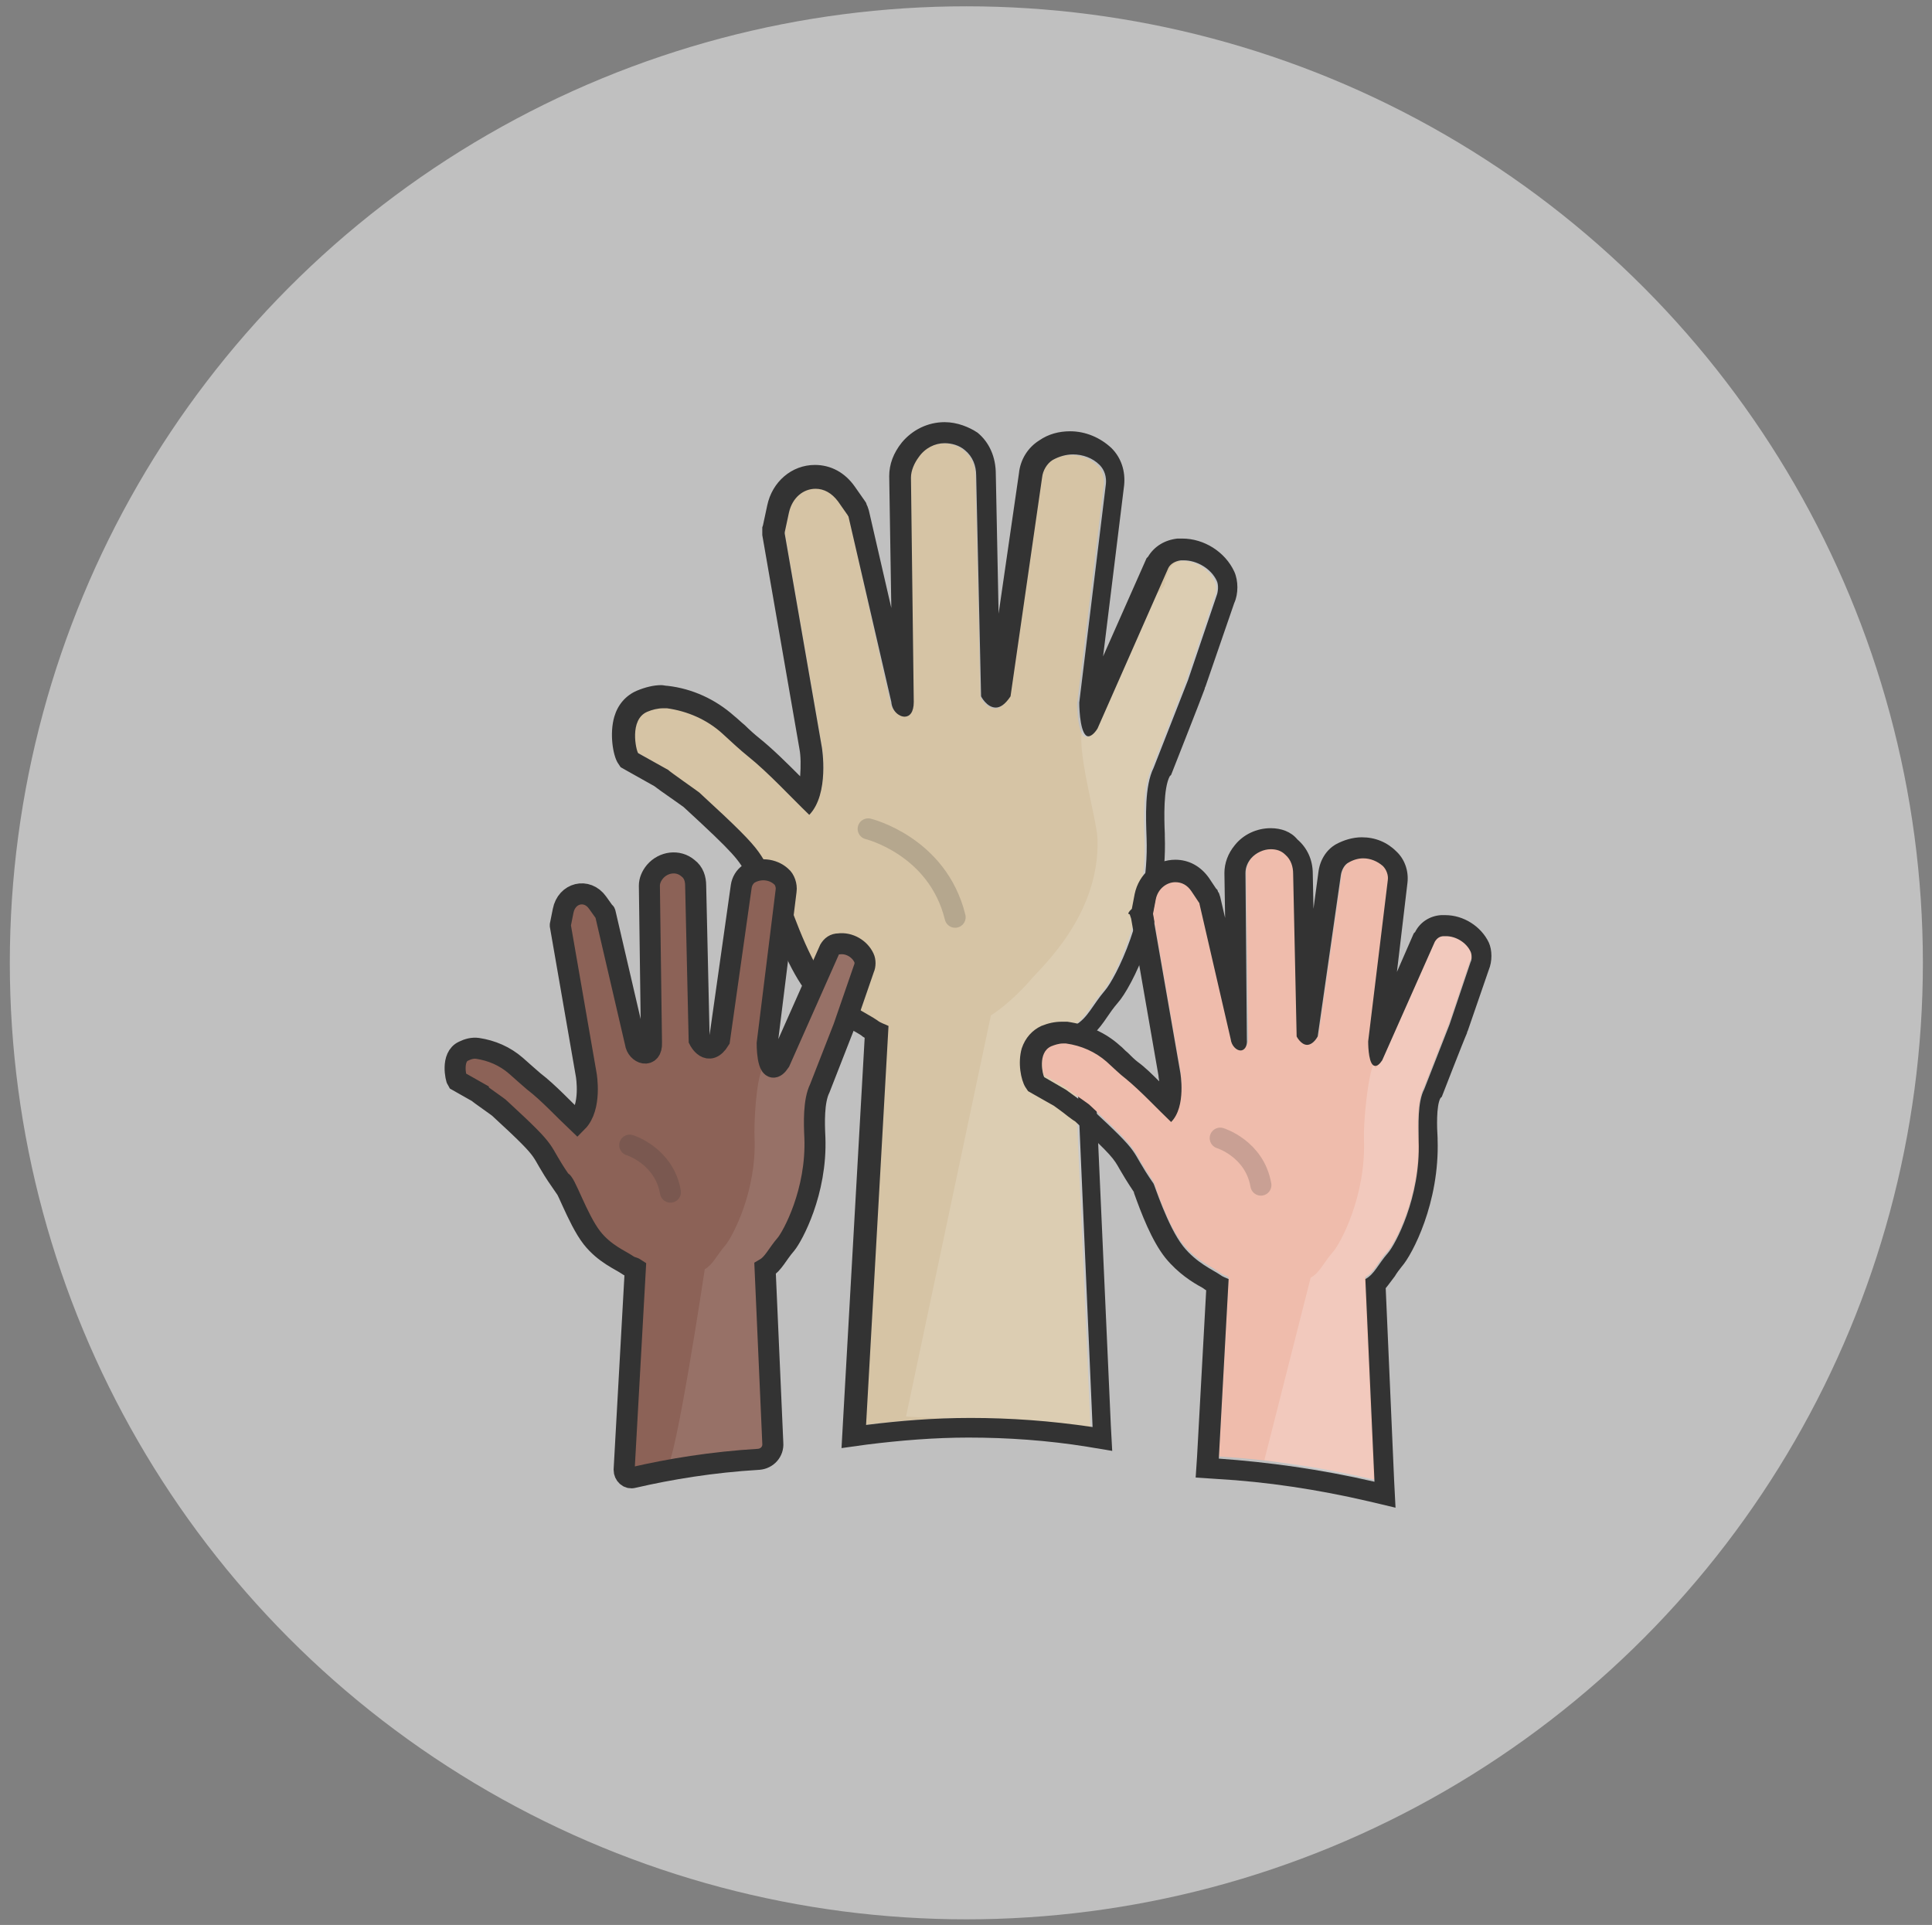 <?xml version="1.0" encoding="utf-8"?>
<!-- Generator: Adobe Illustrator 18.1.1, SVG Export Plug-In . SVG Version: 6.00 Build 0)  -->
<svg version="1.1" id="Layer_1" xmlns="http://www.w3.org/2000/svg" xmlns:xlink="http://www.w3.org/1999/xlink" x="0px" y="0px"
	 width="275.5px" height="274.5px" viewBox="28 -28.5 275.5 274.5" enable-background="new 28 -28.5 275.5 274.5"
	 xml:space="preserve">
<rect x="28" y="-28.5" width="275.5" height="274.5" fill="#808080" stroke="none"/>
<g id="Layer_2">
</g>
<g id="Layer_1_1_">
	<circle opacity="0.5" fill="#FFFFFF" enable-background="new    " cx="165.8" cy="108.8" r="136.4"/>
</g>
<path fill="none" stroke="#333333" stroke-width="3" stroke-miterlimit="10" d="M123.3,142.8c1.3-5.7-5.7-8.9-5.7-8.9"/>
<g>
	<path fill="#D6C4A5" d="M123.1,81.3c0.1,0.1,4.4,3.2,4.4,3.2c11,10.1,7.3,7.4,12.5,14.9c0.1,0.2,2.6,8.3,5.7,12.1
		c2.6,3.2,5.9,4.5,7.2,5.5c0.5,0.4,1.1,0.5,1.6,0.8l-3.2,56.9c9.8-1.3,20.6-1.4,32.2,0.4l-2.5-57.3c1.8-1,2.4-2.9,4.3-5
		c1.3-1.5,6.3-10.6,5.9-21.7c-0.1-2.9-0.3-7.4,1-10c0,0,4.9-12.5,4.9-12.5l4.1-12.1c0.3-0.5,0.3-1.5,0-2.1c-0.9-1.9-3-3.1-5.1-2.9
		c-0.8,0.1-1.5,0.5-1.8,1.1l-10.1,22.9c-2.3,3.4-2.6-2.1-2.6-3.7l3.8-31.2c0.1-1-0.2-2-0.9-2.7c-1.8-1.7-4.5-2-6.6-0.7
		c-0.9,0.5-1.4,1.5-1.5,2.5l-4.5,31.2c-2.2,3.7-4.1,0-4.1,0l-0.7-31.5c0-1.4-0.5-2.7-1.6-3.6c-2-1.7-5-1.3-6.7,0.7
		c-0.7,0.8-1.1,1.8-1.1,2.9l0.4,32c0.1,3.3-3,2.3-3.2,0L149,45c0-0.1-0.1-0.1-0.1-0.2l-1.4-2c-2.1-3-6.3-2-7,1.7l-0.6,2.8
		c0,0.1,0,0.1,0,0.2l5.3,30.5c0,0,1.1,6.6-1.8,9.6c-2.6-2.4-5.8-6-8.8-8.4c-1-0.8-2.3-2-3.6-3.2c-2.2-2-5-3.2-7.9-3.6
		c-1-0.1-1.9,0.1-2.9,0.5c-2.6,1.1-1.6,5.5-1.3,5.9L123.1,81.3z"/>
</g>
<g opacity="0.5">
	<g opacity="0.3">
		<path fill="#FFFFFF" d="M201.4,54.4c-0.8-1.9-2.9-3.1-4.9-2.9c-0.8,0.1-1.4,0.5-1.7,1.1l-0.7,1.8c0,0,0,0,0,0.1
			c0.3,0.6-1.6,2-1.9,2.5l-4.8,9.2c0,0-4.9,8.8-4.9,8.8c-1.3,2.6,1.9,13.2,2,16.1c0.4,11-8.3,18.6-9.5,20.1
			c-1.8,2.1-4.1,4.1-5.7,5.1l-12.1,57.2c2.4,0.2,24.9,1.1,27.4,1.5l-2.4-57.3c1.7-1,2.3-2.9,4.1-5c1.3-1.5,6-10.6,5.6-21.7
			c-0.1-2.9-0.3-7.4,1-10c0,0,4.7-12.5,4.7-12.5l3.9-12.1C201.6,56,201.7,55,201.4,54.4z"/>
	</g>
	<g>
		<path fill="#D6C4A5" d="M153.8,173.9l0,0.7c3.4-0.5,6.9-0.8,10.5-0.9C160.6,173.7,157.2,173.7,153.8,173.9z"/>
	</g>
</g>
<g>
	<path fill="#333333" d="M162.7,34.7c1,0,2.1,0.3,2.9,1c1.1,0.9,1.6,2.2,1.6,3.6l0.7,31.5c0,0,0.8,1.6,2.1,1.6
		c0.6,0,1.3-0.4,2.1-1.6l4.5-31.2c0.1-1,0.7-2,1.5-2.5c0.9-0.5,1.9-0.8,2.9-0.8c1.4,0,2.8,0.5,3.8,1.5c0.7,0.7,1,1.7,0.9,2.7
		l-3.8,31.2c0,1.2,0.2,4.8,1.3,4.8c0.3,0,0.8-0.3,1.3-1.1l10.1-22.9c0.3-0.6,1-1,1.8-1.1c0.1,0,0.3,0,0.4,0c1.9,0,3.9,1.2,4.7,2.9
		c0.3,0.6,0.2,1.6,0,2.1l-4.1,12.1c0,0-4.9,12.5-4.9,12.5c-1.3,2.6-1.1,7.1-1,10c0.4,11-4.6,20.2-5.9,21.7c-1.8,2.1-2.5,4-4.3,5
		l2.5,57.3c-6-0.9-11.8-1.3-17.4-1.3c-5.2,0-10.1,0.4-14.9,1l3.2-56.9c-0.6-0.3-1.1-0.4-1.6-0.8c-1.4-1-4.7-2.3-7.2-5.5
		c-3-3.8-5.5-11.9-5.7-12.1c-5.1-7.4-1.5-4.8-12.5-14.9c-0.1-0.1-4.4-3.1-4.4-3.2l-4.3-2.4c-0.3-0.4-1.3-4.8,1.3-5.9
		c0.7-0.3,1.5-0.5,2.3-0.5c0.2,0,0.4,0,0.5,0c2.9,0.4,5.7,1.6,7.9,3.6c1.3,1.2,2.6,2.4,3.6,3.2c3,2.4,6.2,5.9,8.8,8.4
		c2.9-3,1.8-9.6,1.8-9.6l-5.3-30.5c0-0.1,0-0.1,0-0.2l0.6-2.8c0.5-2.2,2.1-3.4,3.8-3.4c1.2,0,2.3,0.6,3.2,1.8l1.4,2
		c0,0.1,0.1,0.1,0.1,0.2l6.1,26.4c0.1,1.3,1.1,2.1,1.9,2.1c0.7,0,1.3-0.6,1.3-2.1l-0.4-32c0-1,0.5-2.1,1.1-2.9
		C159.9,35.4,161.3,34.7,162.7,34.7 M162.7,31.7C162.7,31.7,162.7,31.7,162.7,31.7c-2.4,0-4.6,1.1-6.1,2.9c-1.2,1.5-1.8,3.1-1.8,4.8
		l0.3,18.8l-3.2-13.9l-0.1-0.3l-0.1-0.3l-0.1-0.2l-0.1-0.3l-0.2-0.3l-1.4-2c-1.4-2-3.4-3.1-5.7-3.1c-3.3,0-6.1,2.4-6.8,5.8l-0.6,2.8
		l-0.1,0.3l0,0.3l0,0.2l0,0.3l0,0.3l5.3,30.5c0.2,1,0.2,2.5,0.1,3.9c-1.8-1.8-3.9-3.9-5.9-5.5c-0.5-0.4-1.3-1.1-2-1.8
		c-0.5-0.4-1-0.9-1.5-1.3c-2.7-2.4-6-3.9-9.5-4.3c-0.3,0-0.6-0.1-0.9-0.1c-1.1,0-2.3,0.3-3.5,0.8c-1.6,0.7-2.7,2-3.2,3.7
		c-0.7,2.4-0.2,5.5,0.5,6.6l0.4,0.6l0.7,0.4l4.1,2.3c0.4,0.3,1.2,0.9,2.8,2c0.6,0.4,1.1,0.8,1.4,1c7.4,6.8,7.7,7.4,9,9.6
		c0.6,1,1.3,2.3,2.7,4.4c0,0.1,0.1,0.2,0.1,0.3c1.3,3.7,3.3,9.1,5.9,12.3c2.3,2.9,4.9,4.4,6.7,5.4c0.5,0.3,0.9,0.5,1.1,0.7
		c0.1,0.1,0.2,0.1,0.3,0.2l-3.1,54.9l-0.2,3.6l3.6-0.5c4.8-0.6,9.7-1,14.5-1c5.6,0,11.3,0.4,16.9,1.3l3.6,0.6l-0.2-3.7l-2.5-55.7
		c0.8-0.8,1.4-1.6,2-2.5c0.4-0.6,0.9-1.3,1.5-2c1.9-2.1,7.1-12.1,6.7-23.8l0-0.3c-0.1-2.3-0.2-6.5,0.7-8.2l0.1-0.1l0.1-0.1
		c0,0,4.3-10.9,4.8-12.3l0-0.1l0.1-0.2l4.1-11.9c0.6-1.3,0.6-3.2,0-4.5c-1.3-2.8-4.3-4.7-7.4-4.7c-0.2,0-0.5,0-0.7,0
		c-1.8,0.2-3.3,1.1-4.2,2.6l-0.1,0.1l-0.1,0.1l-6.2,14l3-24.4c0.2-2-0.4-3.9-1.8-5.3c-1.6-1.5-3.7-2.4-5.9-2.4
		c-1.6,0-3.1,0.4-4.4,1.3c-1.6,1-2.7,2.7-2.9,4.7l-2.9,20l-0.4-19.9c0-2.4-0.9-4.5-2.6-5.9C166.2,32.4,164.5,31.7,162.7,31.7
		L162.7,31.7L162.7,31.7z"/>
</g>
<path fill="#EFBCAC" d="M237.7,107.1c-0.6-1.4-2.2-2.3-3.8-2.2c-0.6,0.1-1.1,0.3-1.3,0.8l-7.5,16.9c-1.7,2.5-1.9-1.5-1.9-2.7l2.8-23
	c0.1-0.7-0.1-1.5-0.7-2c-1.3-1.3-3.3-1.5-4.9-0.5c-0.6,0.4-1,1.1-1.1,1.8l-3.3,23c-1.6,2.7-3,0-3,0L212.5,96c0-1-0.3-2-1.1-2.7
	c-1.5-1.2-3.7-0.9-4.9,0.5c-0.5,0.6-0.8,1.4-0.8,2.1l0.3,23.5c0.1,2.5-2.2,1.7-2.4,0l-4.5-19.5c0,0,0-0.1-0.1-0.1l-1-1.5
	c-1.6-2.2-4.6-1.5-5.2,1.2l-0.4,2.1c0,0,0,0.1,0,0.1l3.9,22.4c0,0,0.8,4.9-1.3,7.1c-1.9-1.8-4.3-4.4-6.5-6.2
	c-0.7-0.6-1.7-1.5-2.7-2.4c-1.6-1.4-3.7-2.4-5.8-2.6c-0.7-0.1-1.4,0.1-2.1,0.4c-1.9,0.8-1.2,4.1-1,4.4l3.1,1.8
	c0,0.1,3.2,2.3,3.3,2.4c8.1,7.5,5.4,5.5,9.2,11c0.1,0.1,1.9,6.1,4.2,8.9c1.9,2.4,4.3,3.3,5.3,4.1c0.4,0.3,0.8,0.4,1.2,0.6l-1.4,25.6
	c7,0.4,14.5,1.5,22.2,3.3l-1.3-28.9c1.3-0.7,1.8-2.2,3.2-3.7c1-1.1,4.7-7.8,4.4-16c-0.1-2.1-0.2-5.5,0.8-7.4c0,0,3.6-9.2,3.6-9.2
	l3-8.9C237.9,108.3,237.9,107.5,237.7,107.1z"/>
<path opacity="0.2" fill="#FFFFFF" d="M237.7,107.1c-0.6-1.4-2.2-2.3-3.8-2.2c-0.6,0.1-1.1,0.3-1.3,0.8l-7.5,16.9
	c-0.1,0.2-0.2,0.3-0.4,0.4c-0.8,1.9-0.7-0.1-0.7-0.1c-1,1.9-1.6,9-1.5,11.1c0.3,8.1-3.4,14.9-4.4,16c-1.4,1.6-1.9,3-3.2,3.7l-6.6,26
	c2.5,0.4,12.9,2.3,15.6,2.9l-1.3-28.9c1.3-0.7,1.8-2.2,3.2-3.7c1-1.1,4.7-7.8,4.4-16c-0.1-2.1-0.2-5.5,0.8-7.4c0,0,3.6-9.2,3.6-9.2
	l3-8.9C237.9,108.3,237.9,107.5,237.7,107.1z"/>
<g>
	<path fill="#333333" d="M209.2,92.6c0.8,0,1.5,0.2,2.1,0.8c0.8,0.7,1.1,1.7,1.1,2.7l0.5,23.2c0,0,0.6,1.2,1.5,1.2
		c0.4,0,1-0.3,1.5-1.2l3.3-23c0.1-0.7,0.5-1.5,1.1-1.8c0.7-0.4,1.4-0.6,2.1-0.6c1,0,2,0.4,2.8,1.1c0.5,0.5,0.8,1.3,0.7,2l-2.8,23
		c0,0.9,0.1,3.5,1,3.5c0.3,0,0.6-0.2,1-0.8l7.5-16.9c0.3-0.5,0.7-0.8,1.3-0.8c0.1,0,0.2,0,0.3,0c1.4,0,2.9,0.9,3.5,2.2
		c0.2,0.4,0.2,1.2,0,1.5l-3,8.9c0,0-3.6,9.2-3.6,9.2c-1,1.9-0.8,5.2-0.8,7.4c0.3,8.1-3.4,14.9-4.4,16c-1.4,1.6-1.9,3-3.2,3.7
		l1.3,28.9c-7.8-1.8-15.2-2.8-22.2-3.3l1.4-25.6c-0.4-0.2-0.8-0.3-1.2-0.6c-1-0.7-3.4-1.7-5.3-4.1c-2.2-2.8-4.1-8.8-4.2-8.9
		c-3.8-5.5-1.1-3.5-9.2-11c-0.1-0.1-3.2-2.3-3.3-2.4l-3.1-1.8c-0.2-0.3-1-3.5,1-4.4c0.5-0.2,1.1-0.4,1.7-0.4c0.1,0,0.3,0,0.4,0
		c2.2,0.3,4.2,1.2,5.8,2.6c1,0.9,1.9,1.8,2.7,2.4c2.2,1.8,4.6,4.4,6.5,6.2c2.2-2.2,1.3-7.1,1.3-7.1l-3.9-22.4c0-0.1,0-0.1,0-0.1
		l0.4-2.1c0.3-1.6,1.6-2.5,2.8-2.5c0.9,0,1.7,0.4,2.3,1.3l1,1.5c0,0,0,0.1,0.1,0.1l4.5,19.5c0.1,0.9,0.8,1.6,1.4,1.6
		c0.5,0,1-0.5,0.9-1.6L205.6,96c0-0.8,0.3-1.5,0.8-2.1C207.1,93.1,208.2,92.6,209.2,92.6 M209.2,89.6L209.2,89.6
		c-2,0-3.9,0.9-5.1,2.4c-1,1.2-1.5,2.6-1.5,4l0.1,6.4l-0.7-3l-0.1-0.3l-0.1-0.3l-0.1-0.1l-0.1-0.3l-0.2-0.2l-1-1.5
		c-1.2-1.7-2.9-2.6-4.8-2.6c-2.8,0-5.2,2-5.8,4.9l-0.4,2.1l-0.3,0.3l-0.2,0.3v0.1l0.2,0.1l0.1,0.3l0.1,0.3l3.9,22.4
		c0,0.3,0.1,0.6,0.1,0.8c-1-1-2-2-3.1-2.8c-0.4-0.3-0.9-0.8-1.4-1.3c-0.4-0.3-0.7-0.7-1.1-1c-2.1-1.9-4.7-3-7.5-3.4
		c-0.2,0-0.5,0-0.8,0c-1,0-1.9,0.2-2.9,0.6c-1.3,0.6-2.3,1.7-2.8,3.2c-0.6,2.1-0.1,4.5,0.5,5.5l0.4,0.6l0.7,0.4l3,1.7
		c0.4,0.3,1,0.7,2,1.5c0.4,0.3,0.8,0.6,1,0.7c5.3,4.9,5.5,5.3,6.4,6.9c0.4,0.7,1,1.7,2,3.2c0,0,0,0.1,0,0.1c1,2.8,2.5,6.8,4.5,9.3
		c1.8,2.2,3.9,3.5,5.2,4.2c0.2,0.1,0.4,0.3,0.6,0.4l-1.3,23.7l-0.2,3l3,0.2c7.1,0.4,14.4,1.5,21.7,3.2l3.8,0.9l-0.2-3.9l-1.2-27.4
		c0.5-0.6,0.9-1.2,1.3-1.7c0.3-0.5,0.6-0.9,1-1.4c1.5-1.7,5.4-9.1,5.1-18.1l0-0.2c-0.1-1.5-0.2-4.6,0.4-5.7l0.1-0.1l0.1-0.1
		c0,0,3.1-8,3.6-9.1l0-0.1l0.1-0.2l3-8.7c0.5-1.2,0.5-2.8,0-3.9c-1.1-2.3-3.6-3.9-6.2-3.9c-0.2,0-0.4,0-0.6,0c-1.6,0.1-3,1-3.7,2.4
		l-0.1,0.1l-0.1,0.1l-2.4,5.5l1.5-12.7c0.2-1.7-0.4-3.4-1.6-4.5c-1.3-1.3-3-2-4.9-2c-1.3,0-2.6,0.4-3.7,1c-1.4,0.8-2.3,2.3-2.5,4
		l-0.7,5.2l-0.1-5c0-2-0.8-3.7-2.2-4.9C212.1,90.1,210.7,89.6,209.2,89.6L209.2,89.6z"/>
</g>
<path fill="#8C6257" d="M112.4,148c1.8,2.3,4.1,3.2,5.1,3.9c0.4,0.3,0.8,0.3,1.1,0.5l-1.6,28.7c0,0.7,0.6,1.3,1.3,1.1
	c5.2-1.2,11.2-2.2,17.9-2.6c1.2-0.1,2.1-1.1,2-2.3l-1.1-24.9c1.2-0.7,1.7-2,3-3.5c0.9-1.1,4.4-7.4,4.1-15.2c-0.1-2-0.2-5.2,0.7-7
	c0,0,3.4-8.7,3.4-8.7l2.9-8.4c0.2-0.4,0.2-1.1,0-1.5c-0.6-1.3-2.1-2.2-3.6-2c-0.6,0-1,0.3-1.3,0.8l-7.1,16c-1.6,2.4-1.8-1.4-1.8-2.6
	l2.7-21.8c0.1-0.7-0.2-1.6-0.7-2c-1.2-1.1-3.1-1.3-4.6-0.4c-0.6,0.4-1,1.1-1.1,1.8l-3.1,21.9c-1.6,2.6-2.9,0-2.9,0l-0.5-22
	c0-1-0.3-1.9-1.1-2.5c-1.4-1.2-3.5-0.9-4.7,0.5c-0.5,0.6-0.8,1.3-0.8,2l0.3,22.4c0.1,2.3-2.1,1.6-2.3,0l-4.3-18.5c0,0,0-0.1-0.1-0.1
	l-1-1.4c-1.5-2.1-4.4-1.4-4.9,1.2l-0.4,2c0,0,0,0.1,0,0.1l3.7,21.3c0,0,0.8,4.6-1.3,6.7c-1.8-1.7-4.1-4.2-6.2-5.8
	c-0.7-0.6-1.6-1.4-2.5-2.2c-1.6-1.4-3.5-2.2-5.5-2.5c-0.7-0.1-1.4,0.1-2,0.4c-1.8,0.8-1.1,3.9-0.9,4.2l3,1.7c0,0.1,3.1,2.2,3.1,2.3
	c7.7,7.1,5.1,5.2,8.7,10.4C108.5,139.7,110.3,145.3,112.4,148z"/>
<g opacity="0.1">
	<path fill="#FFFFFF" d="M151.3,108.1c-0.6-1.3-2.1-2.2-3.6-2c-0.6,0-1,0.3-1.3,0.8l-7.1,16.1c-0.8,1.2-1.3,0.8-1.5,0
		c-0.8,2-1.1,0.9-1.1,0.9c-0.9,1.8-1.2,7.9-1.1,9.9c0.3,7.7-3.2,14.1-4.1,15.2c-1.3,1.5-1.8,2.8-3,3.5c0,0-4.2,28-5.4,28.1
		c-3.8,0.3-2.8-0.2-6.1,0.3l0,0.3c0,0.7,0.6,1.3,1.3,1.1c5.2-1.2,11.2-2.2,17.9-2.6c1.2-0.1,2.1-1.1,2-2.3l-1.1-24.9
		c1.2-0.7,1.7-2,3-3.5c0.9-1.1,4.4-7.4,4.1-15.2c-0.1-2-0.2-5.2,0.7-7c0,0,3.4-8.7,3.4-8.7l2.9-8.4
		C151.5,109.2,151.5,108.5,151.3,108.1z"/>
</g>
<path fill="none" stroke="#333333" stroke-width="3" stroke-miterlimit="10" d="M112.4,148c1.8,2.3,4.1,3.2,5.1,3.9
	c0.4,0.3,0.8,0.3,1.1,0.5l-1.6,28.7c0,0.7,0.6,1.3,1.3,1.1c5.2-1.2,11.2-2.2,17.9-2.6c1.2-0.1,2.1-1.1,2-2.3l-1.1-24.9
	c1.2-0.7,1.7-2,3-3.5c0.9-1.1,4.4-7.4,4.1-15.2c-0.1-2-0.2-5.2,0.7-7c0,0,3.4-8.7,3.4-8.7l2.9-8.4c0.2-0.4,0.2-1.1,0-1.5
	c-0.6-1.3-2.1-2.2-3.6-2c-0.6,0-1,0.3-1.3,0.8l-7.1,16c-1.6,2.4-1.8-1.4-1.8-2.6l2.7-21.8c0.1-0.7-0.2-1.6-0.7-2
	c-1.2-1.1-3.1-1.3-4.6-0.4c-0.6,0.4-1,1.1-1.1,1.8l-3.1,21.9c-1.6,2.6-2.9,0-2.9,0l-0.5-22c0-1-0.3-1.9-1.1-2.5
	c-1.4-1.2-3.5-0.9-4.7,0.5c-0.5,0.6-0.8,1.3-0.8,2l0.3,22.4c0.1,2.3-2.1,1.6-2.3,0l-4.3-18.5c0,0,0-0.1-0.1-0.1l-1-1.4
	c-1.5-2.1-4.4-1.4-4.9,1.2l-0.4,2c0,0,0,0.1,0,0.1l3.7,21.3c0,0,0.8,4.6-1.3,6.7c-1.8-1.7-4.1-4.2-6.2-5.8c-0.7-0.6-1.6-1.4-2.5-2.2
	c-1.6-1.4-3.5-2.2-5.5-2.5c-0.7-0.1-1.4,0.1-2,0.4c-1.8,0.8-1.1,3.9-0.9,4.2l3,1.7c0,0.1,3.1,2.2,3.1,2.3c7.7,7.1,5.1,5.2,8.7,10.4
	C108.5,139.7,110.3,145.3,112.4,148z"/>
<path fill="#8C6257" d="M116.5,135.7"/>
<path fill="none" stroke="#333333" stroke-width="3" stroke-linecap="round" stroke-miterlimit="10" stroke-opacity="0.2" d="
	M117.8,134.8c0,0,4.9,1.5,5.8,6.7"/>
<path fill="none" stroke="#333333" stroke-width="3" stroke-linecap="round" stroke-miterlimit="10" stroke-opacity="0.2" d="
	M151.8,89.7c0,0,9.9,2.4,12.4,12.6"/>
<path fill="none" stroke="#333333" stroke-width="3" stroke-linecap="round" stroke-miterlimit="10" stroke-opacity="0.2" d="
	M202,133.8c0,0,4.9,1.5,5.8,6.7"/>
</svg>
